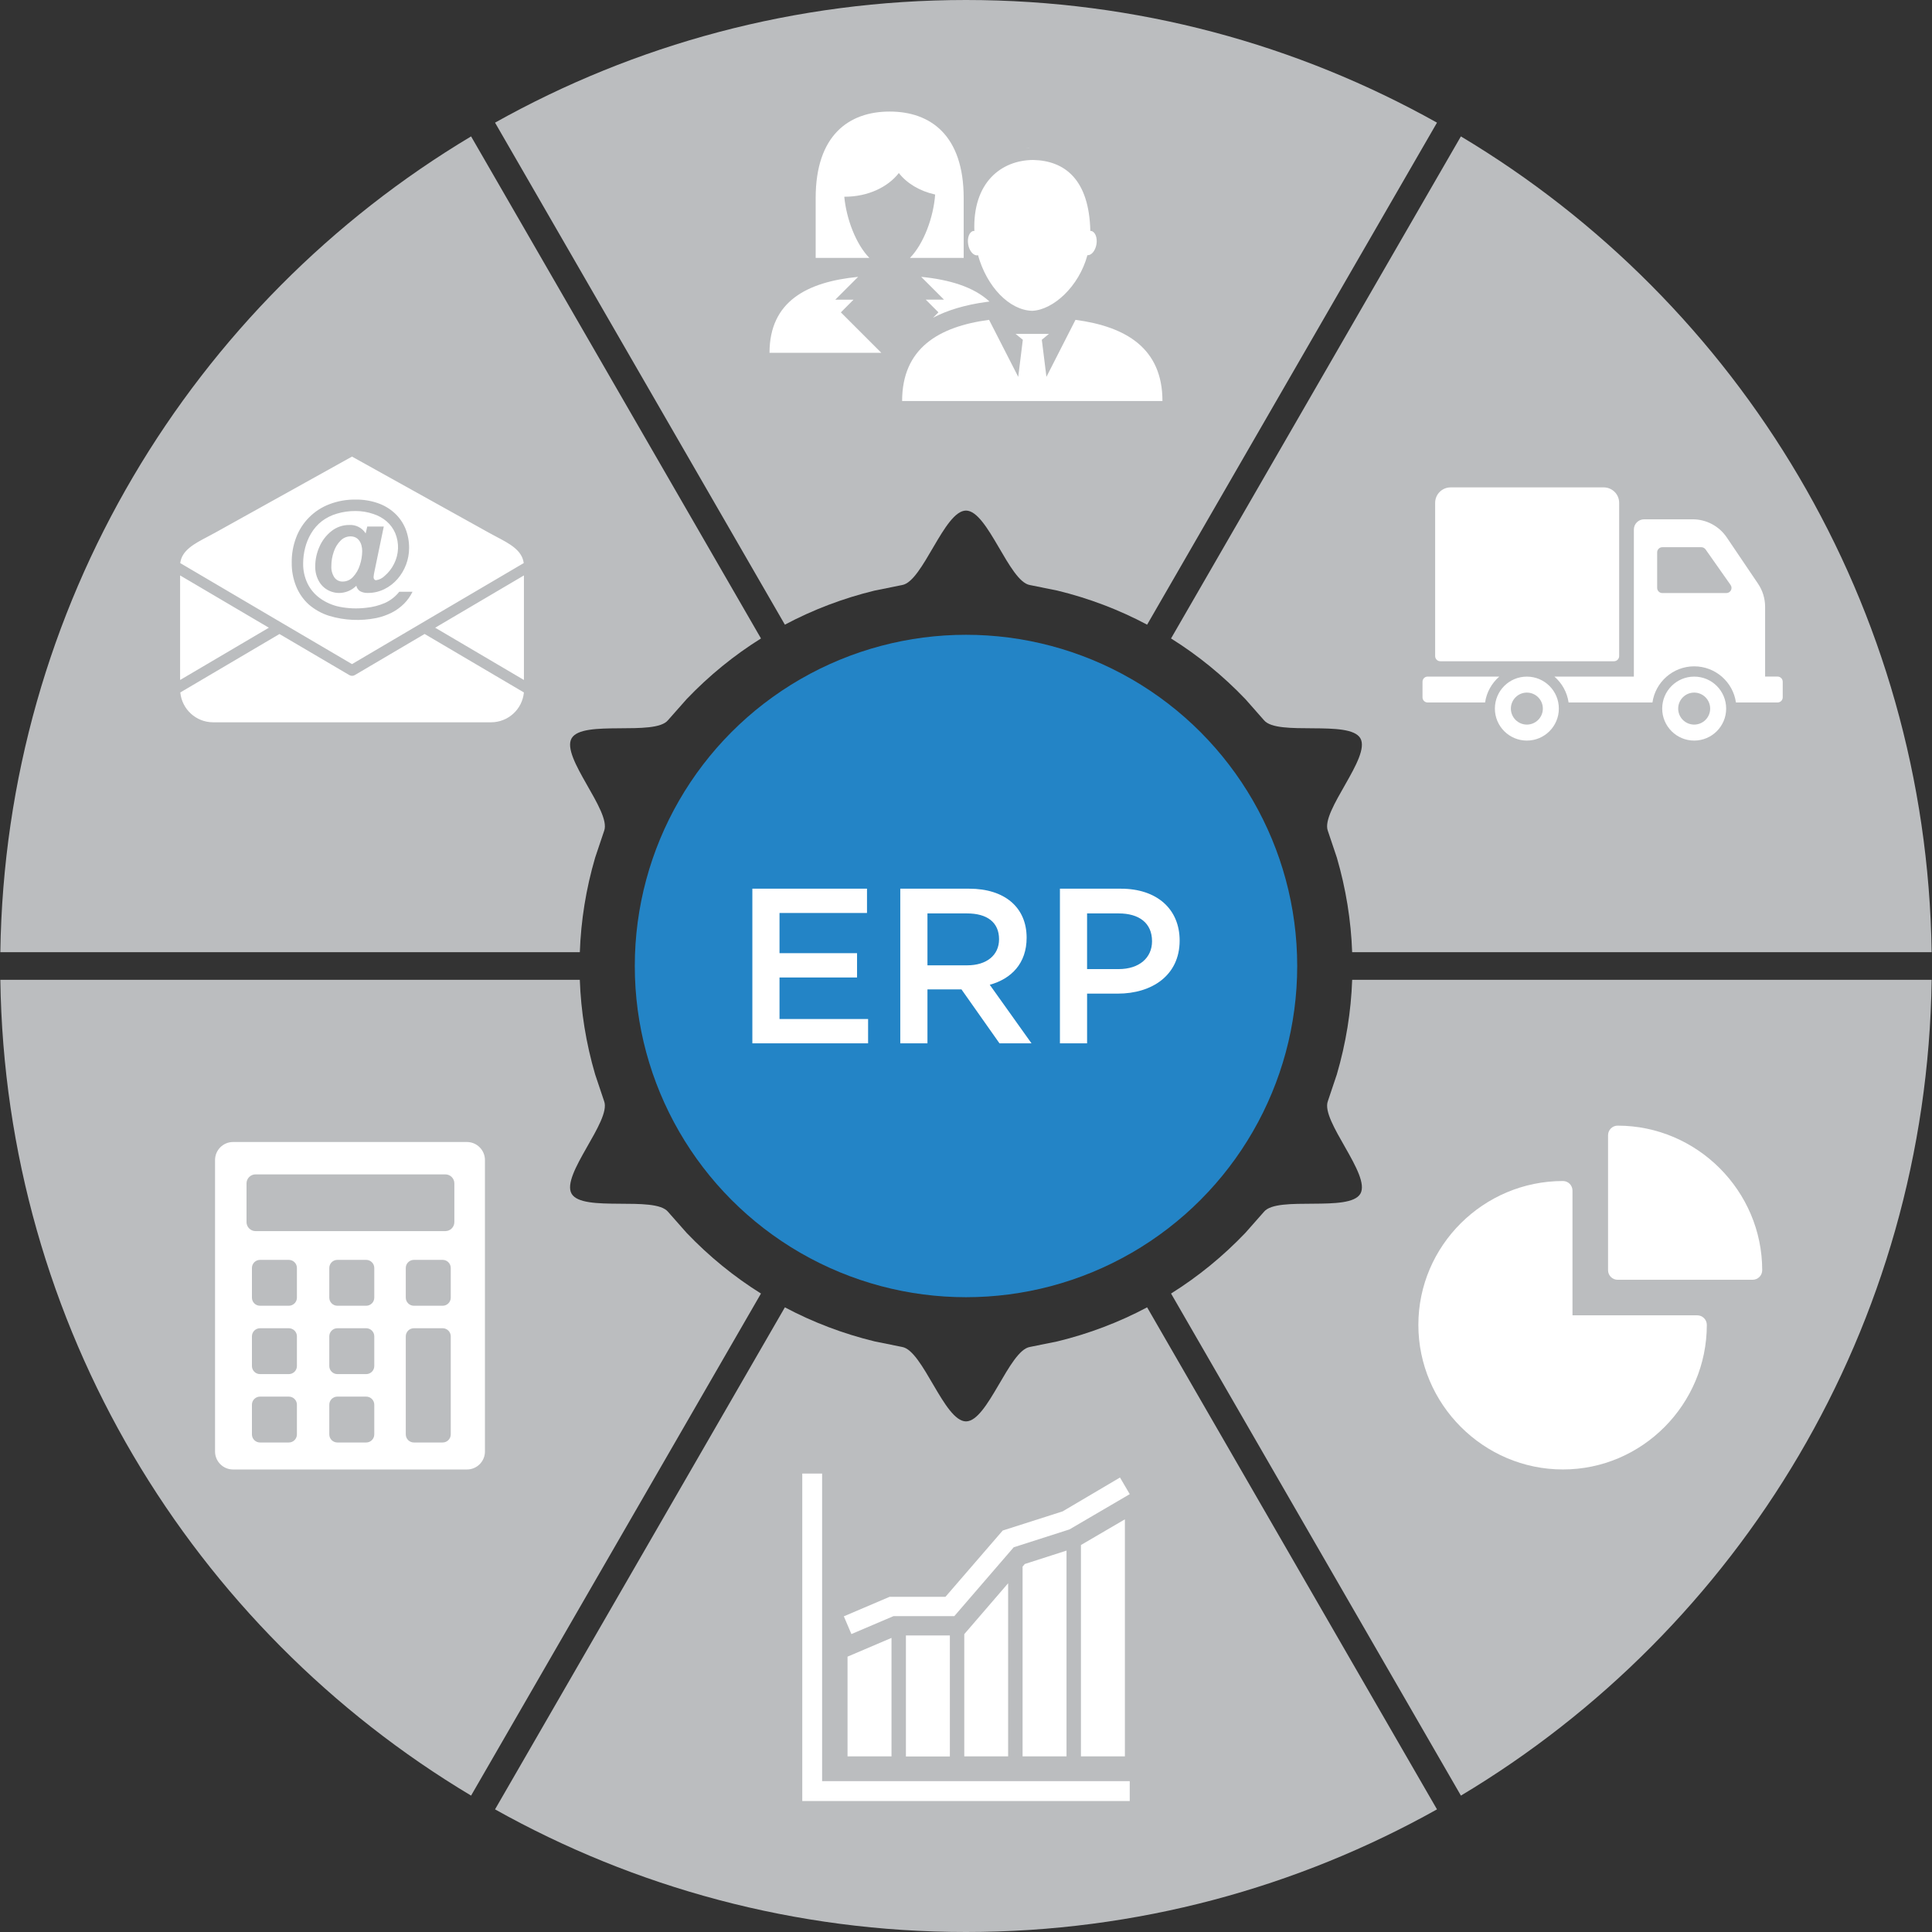 <?xml version="1.0" encoding="utf-8"?>
<!-- Generator: Adobe Illustrator 16.0.3, SVG Export Plug-In . SVG Version: 6.00 Build 0)  -->
<!DOCTYPE svg PUBLIC "-//W3C//DTD SVG 1.1//EN" "http://www.w3.org/Graphics/SVG/1.1/DTD/svg11.dtd">
<svg version="1.1" id="圖層_1" xmlns="http://www.w3.org/2000/svg" xmlns:xlink="http://www.w3.org/1999/xlink" x="0px" y="0px"
	 width="120px" height="120px" viewBox="0 0 120 120" enable-background="new 0 0 120 120" xml:space="preserve">
<rect x="0" y="0" width="120" height="120" fill="#333333" stroke="none"/>
<path fill="#BBBDBF" d="M9.45,59.142l26.564,0c0.069-1.969,0.385-3.943,0.953-5.879l0.558-1.661
	c0.459-1.226-2.697-4.574-2.021-5.745c0.676-1.17,5.155-0.112,5.986-1.123l1.16-1.313c1.394-1.459,2.944-2.721,4.616-3.765
	L33.983,16.652l-4.723-8.18C11.968,18.811,0.325,37.603,0.021,59.143L9.45,59.142L9.45,59.142z M72.735,39.656
	c1.671,1.044,3.222,2.306,4.616,3.765l1.158,1.313c0.832,1.011,5.31-0.047,5.986,1.123c0.676,1.171-2.479,4.52-2.021,5.745
	l0.559,1.661c0.565,1.936,0.883,3.911,0.952,5.879h26.563v0h9.43c-0.304-21.54-11.945-40.332-29.239-50.67l-4.716,8.167
	L72.735,39.656z M35.47,15.798l13.28,23.001c1.74-0.925,3.608-1.638,5.568-2.115l1.717-0.347c1.291-0.216,2.613-4.624,3.965-4.624
	c1.353,0,2.675,4.408,3.965,4.624l1.716,0.347c1.961,0.477,3.83,1.19,5.569,2.115l13.279-23.001l0.001,0l4.724-8.18
	C80.598,2.773,70.625,0,60,0C49.375,0,39.402,2.773,30.748,7.618L35.47,15.798L35.47,15.798z M110.549,60.858H83.986
	c-0.069,1.968-0.387,3.942-0.953,5.877l-0.558,1.663c-0.459,1.224,2.696,4.574,2.021,5.745c-0.677,1.171-5.154,0.112-5.986,1.12
	l-1.159,1.314c-1.394,1.46-2.944,2.722-4.615,3.767l13.281,23.003l4.723,8.181c17.294-10.34,28.936-29.131,29.239-50.671
	L110.549,60.858C110.549,60.858,110.549,60.858,110.549,60.858z M33.983,103.348l13.282-23.004
	c-1.671-1.044-3.222-2.306-4.616-3.766l-1.16-1.314c-0.831-1.008-5.31,0.051-5.986-1.12c-0.676-1.171,2.48-4.521,2.021-5.745
	l-0.558-1.663c-0.567-1.935-0.884-3.909-0.953-5.878L9.45,60.858c0,0,0,0,0-0.001H0.021c0.304,21.54,11.946,40.331,29.239,50.671
	L33.983,103.348C33.983,103.348,33.983,103.348,33.983,103.348z M84.529,104.203L71.25,81.201c-1.739,0.925-3.608,1.638-5.569,2.114
	l-1.716,0.348c-1.29,0.215-2.612,4.622-3.965,4.622c-1.352,0-2.674-4.407-3.965-4.622l-1.717-0.348
	c-1.96-0.477-3.828-1.189-5.568-2.114l-13.28,23.002h0l-4.722,8.18C39.402,117.227,49.375,120,60,120
	c10.625,0,20.598-2.773,29.254-7.617L84.529,104.203C84.53,104.203,84.53,104.203,84.529,104.203z"/>
<g>
	<circle fill="#2384C6" cx="60" cy="60" r="20.572"/>
</g>
<path fill="#FFFFFF" d="M48.417,60.713h4.816v-1.509h-4.816v-2.497h5.434v-1.509H46.73v9.604h7.189v-1.509h-5.502V60.713z
	 M69.62,55.198h-3.786v9.604h1.687v-3.086h1.906c2.113,0,3.843-1.126,3.843-3.294C73.27,56.46,71.856,55.198,69.62,55.198z
	 M69.483,60.192h-1.963v-3.458h1.963c1.263,0,2.072,0.59,2.072,1.729C71.556,59.492,70.759,60.192,69.483,60.192z M63.766,58.244
	c0-1.879-1.356-3.046-3.567-3.046h-4.281v9.604h1.688v-3.349h2.113l2.36,3.349h1.989l-2.592-3.636
	C62.82,60.796,63.766,59.835,63.766,58.244z M57.606,59.958v-3.224h2.456c1.248,0,1.991,0.55,1.991,1.606
	c0,0.988-0.77,1.618-1.977,1.618H57.606z"/>
<g>
	<path fill="#FFFFFF" d="M89.14,40.749v-9.518c0-0.528,0.43-0.958,0.959-0.958h9.512c0.529,0,0.958,0.429,0.958,0.958v9.519
		c0,0.175-0.145,0.321-0.321,0.321H89.46C89.28,41.071,89.14,40.925,89.14,40.749z M96.823,44.012c0,1.096-0.889,1.987-1.987,1.987
		s-1.986-0.891-1.986-1.987c0-1.099,0.888-1.986,1.986-1.986S96.823,42.913,96.823,44.012z M95.829,44.012
		c0-0.547-0.444-0.994-0.993-0.994c-0.546,0-0.993,0.446-0.993,0.994c0,0.548,0.447,0.994,0.993,0.994
		C95.385,45.005,95.829,44.56,95.829,44.012z M93.124,42.024h-4.448c-0.182,0-0.321,0.144-0.321,0.32v0.969
		c0,0.175,0.14,0.319,0.321,0.319h3.565C92.334,42.994,92.658,42.428,93.124,42.024z M107.215,44.012
		c0,1.096-0.888,1.987-1.987,1.987c-1.095,0-1.986-0.891-1.986-1.987c0-1.099,0.892-1.986,1.986-1.986
		C106.327,42.024,107.215,42.913,107.215,44.012z M106.222,44.012c0-0.547-0.445-0.994-0.994-0.994s-0.993,0.446-0.993,0.994
		c0,0.548,0.444,0.994,0.993,0.994S106.222,44.56,106.222,44.012z M110.728,42.344v0.969c0,0.175-0.14,0.319-0.321,0.319h-2.584
		c-0.181-1.268-1.274-2.245-2.595-2.245c-1.316,0-2.408,0.977-2.592,2.245h-5.208c-0.091-0.638-0.415-1.204-0.881-1.608h4.935
		v-9.132c0-0.352,0.286-0.637,0.638-0.637h3.015c0.849,0,1.642,0.421,2.117,1.125l1.944,2.877c0.284,0.422,0.438,0.918,0.438,1.429
		v4.337h0.773C110.588,42.024,110.728,42.168,110.728,42.344z M107.489,36.332l-1.553-2.208c-0.062-0.084-0.16-0.136-0.261-0.136
		h-2.425c-0.175,0-0.321,0.142-0.321,0.321v2.208c0,0.175,0.146,0.319,0.321,0.319h3.978
		C107.487,36.835,107.64,36.543,107.489,36.332z"/>
</g>
<path fill="#FFFFFF" d="M60.722,15.857c0.007-0.004,0.015-0.012,0.022-0.016c0.543,1.964,1.947,3.432,3.374,3.464
	c1.298-0.06,2.894-1.5,3.423-3.453c0.246,0.017,0.49-0.273,0.561-0.673c0.07-0.418-0.079-0.792-0.332-0.835
	c-0.018-0.003-0.03,0.006-0.047,0.007c-0.075-3.23-1.606-4.368-3.542-4.416c-1.989,0.01-3.773,1.394-3.661,4.416
	c-0.019,0-0.039-0.012-0.055-0.007c-0.252,0.042-0.401,0.417-0.33,0.835C60.205,15.594,60.467,15.897,60.722,15.857z M63.84,18.556
	c0.014,0,0.021,0.001,0.029,0.001h-0.053C63.828,18.557,63.834,18.556,63.84,18.556z M61.287,18.752l0.172-0.023
	c-0.986-0.912-2.485-1.36-4.243-1.534l1.418,1.417h-1.132l0.786,0.788l-0.333,0.333C58.819,19.283,59.907,18.937,61.287,18.752z
	 M63.965,9.178h-0.244c0.063-0.001,0.123,0.002,0.184,0.005C63.928,9.183,63.949,9.178,63.965,9.178z M66.8,19.866l-1.804,3.541
	l-0.287-2.303l0.443-0.366h-2.073l0.45,0.366l-0.285,2.303l-1.811-3.541c-3.142,0.42-5.401,1.77-5.401,5.044h16.17
	C72.203,21.636,69.944,20.286,66.8,19.866z M53.014,18.613h-1.132l1.418-1.417c-3.169,0.311-5.504,1.517-5.504,4.719h6.946
	l-2.514-2.513L53.014,18.613z M58.084,12.083c-0.101,1.408-0.704,3.053-1.565,3.936h3.337v-3.721c0-3.894-2.059-5.369-4.597-5.369
	s-4.596,1.475-4.596,5.369v3.721h3.335c-0.835-0.852-1.427-2.421-1.558-3.797l0.031-0.003c1.438,0,2.676-0.596,3.358-1.472
	C56.328,11.39,57.127,11.869,58.084,12.083z"/>
<path fill="#FFFFFF" d="M105.42,81.697h-7.75v-7.748c0-0.328-0.266-0.594-0.594-0.594c-4.931,0-8.979,4.009-8.979,8.936
	c0,4.931,4.048,8.98,8.979,8.98c4.927,0,8.938-4.05,8.938-8.98C106.014,81.963,105.746,81.697,105.42,81.697z M100.473,69.916
	c-0.326,0-0.594,0.266-0.594,0.596v8.383c0,0.328,0.268,0.594,0.594,0.594h8.385c0.33,0,0.596-0.266,0.596-0.594
	C109.453,73.964,105.403,69.916,100.473,69.916z"/>
<path fill="#FFFFFF" d="M69.869,109.091V94.368l-2.73,1.596v13.127H69.869z M62.617,109.091V98.338l-2.724,3.162v7.591H62.617z
	 M55.498,100.38h3.777l3.688-4.275l3.463-1.11l3.745-2.191l-0.606-1.033l-3.564,2.104l-3.721,1.189l-3.556,4.117h-3.469
	l-2.843,1.212l0.47,1.102L55.498,100.38z M63.514,109.091h2.729V96.31l-2.591,0.833l-0.138,0.161V109.091z M51.063,91.525H49.83
	v20.34h20.34v-1.234H51.063V91.525z M52.642,109.091h2.731v-7.358l-2.731,1.165V109.091z M58.998,109.097v-7.515h-2.73v7.515H58.998
	z"/>
<path fill="#FFFFFF" d="M29.002,70.932H14.475c-0.618,0-1.118,0.504-1.118,1.119v18.104c0,0.617,0.5,1.117,1.118,1.117h14.528
	c0.618,0,1.118-0.5,1.118-1.117V72.051C30.12,71.436,29.62,70.932,29.002,70.932z M18.442,89.092c0,0.279-0.226,0.504-0.503,0.504
	h-1.788c-0.278,0-0.503-0.225-0.503-0.504v-1.843c0-0.279,0.226-0.503,0.503-0.503h1.788c0.277,0,0.503,0.224,0.503,0.503V89.092z
	 M18.442,84.847c0,0.277-0.226,0.501-0.503,0.501h-1.788c-0.278,0-0.503-0.224-0.503-0.501v-1.845c0-0.277,0.226-0.503,0.503-0.503
	h1.788c0.277,0,0.503,0.226,0.503,0.503V84.847z M18.442,80.6c0,0.277-0.226,0.502-0.503,0.502h-1.788
	c-0.278,0-0.503-0.225-0.503-0.502v-1.844c0-0.277,0.226-0.503,0.503-0.503h1.788c0.277,0,0.503,0.226,0.503,0.503V80.6z
	 M23.247,89.092c0,0.279-0.226,0.504-0.503,0.504h-1.788c-0.277,0-0.503-0.225-0.503-0.504v-1.843c0-0.279,0.226-0.503,0.503-0.503
	h1.788c0.277,0,0.503,0.224,0.503,0.503V89.092z M23.247,84.847c0,0.277-0.226,0.501-0.503,0.501h-1.788
	c-0.277,0-0.503-0.224-0.503-0.501v-1.845c0-0.277,0.226-0.503,0.503-0.503h1.788c0.277,0,0.503,0.226,0.503,0.503V84.847z
	 M23.247,80.6c0,0.277-0.226,0.502-0.503,0.502h-1.788c-0.277,0-0.503-0.225-0.503-0.502v-1.844c0-0.277,0.226-0.503,0.503-0.503
	h1.788c0.277,0,0.503,0.226,0.503,0.503V80.6z M27.997,89.092c0,0.279-0.226,0.504-0.502,0.504h-1.787
	c-0.278,0-0.504-0.225-0.504-0.504v-6.09c0-0.277,0.226-0.503,0.504-0.503h1.787c0.277,0,0.502,0.226,0.502,0.503V89.092z
	 M27.997,80.6c0,0.277-0.226,0.502-0.502,0.502h-1.787c-0.278,0-0.504-0.225-0.504-0.502v-1.844c0-0.277,0.226-0.503,0.504-0.503
	h1.787c0.277,0,0.502,0.226,0.502,0.503V80.6z M28.221,75.906c0,0.307-0.25,0.56-0.56,0.56h-11.79c-0.308,0-0.559-0.253-0.559-0.56
	v-2.404c0-0.307,0.251-0.559,0.559-0.559h11.79c0.31,0,0.56,0.252,0.56,0.559V75.906z"/>
<path fill="#FFFFFF" d="M27.03,38.988l5.512,3.247v-6.494L27.03,38.988z M21.864,41.249l4.334-2.552l6.332-3.723
	c-0.103-0.799-0.875-1.203-1.702-1.637c-0.153-0.083-0.313-0.167-0.489-0.264l-8.476-4.713l-8.476,4.713
	c-0.176,0.097-0.335,0.181-0.491,0.264c-0.827,0.434-1.599,0.838-1.702,1.637l6.325,3.723L21.864,41.249z M18.386,33.408
	c0.354-0.959,1.107-1.72,2.062-2.086c0.527-0.203,1.085-0.302,1.648-0.292c0.46-0.007,0.918,0.066,1.354,0.214
	c0.392,0.132,0.75,0.343,1.055,0.621c0.292,0.265,0.521,0.593,0.674,0.958c0.157,0.388,0.235,0.803,0.231,1.222
	c-0.002,0.705-0.259,1.387-0.722,1.92c-0.229,0.262-0.506,0.478-0.819,0.63c-0.315,0.154-0.662,0.235-1.015,0.233
	c-0.169,0.009-0.34-0.029-0.489-0.108c-0.12-0.077-0.206-0.201-0.232-0.34c-0.211,0.214-0.481,0.359-0.778,0.419
	c-0.284,0.06-0.581,0.031-0.85-0.081c-0.279-0.114-0.513-0.314-0.67-0.571c-0.179-0.297-0.266-0.64-0.255-0.987
	c0.001-0.415,0.092-0.825,0.263-1.205c0.164-0.379,0.42-0.712,0.747-0.969c0.31-0.246,0.697-0.381,1.095-0.378
	c0.412-0.029,0.807,0.173,1.027,0.523l0.098-0.428h1.027l-0.58,2.794c-0.027,0.115-0.045,0.231-0.054,0.351
	c-0.002,0.051,0.014,0.102,0.046,0.14c0.025,0.032,0.064,0.051,0.106,0.051c0.204-0.03,0.395-0.126,0.542-0.273
	c0.241-0.207,0.438-0.46,0.579-0.747c0.302-0.596,0.328-1.294,0.07-1.911c-0.119-0.275-0.299-0.521-0.524-0.719
	c-0.241-0.208-0.522-0.366-0.825-0.463c-0.359-0.124-0.736-0.187-1.115-0.186c-0.393-0.003-0.784,0.052-1.161,0.165
	c-0.334,0.097-0.648,0.254-0.926,0.462c-0.275,0.214-0.506,0.478-0.68,0.778c-0.161,0.273-0.283,0.568-0.361,0.878
	c-0.083,0.321-0.125,0.652-0.125,0.982c-0.006,0.424,0.086,0.841,0.266,1.224c0.177,0.369,0.443,0.686,0.775,0.926
	c0.366,0.265,0.784,0.446,1.226,0.535c0.534,0.106,1.082,0.127,1.624,0.063c0.426-0.038,0.843-0.146,1.233-0.322
	c0.33-0.158,0.62-0.39,0.846-0.676h0.823c-0.133,0.275-0.311,0.525-0.525,0.742c-0.224,0.222-0.479,0.408-0.759,0.552
	c-0.31,0.156-0.637,0.271-0.976,0.341c-0.963,0.191-1.958,0.146-2.901-0.134c-0.475-0.146-0.916-0.392-1.292-0.719
	c-0.342-0.314-0.609-0.701-0.781-1.135c-0.183-0.46-0.275-0.951-0.268-1.447C18.11,34.429,18.202,33.903,18.386,33.408z
	 M22.305,33.568c-0.061-0.082-0.14-0.147-0.231-0.19c-0.096-0.043-0.201-0.064-0.306-0.063c-0.234,0.002-0.455,0.097-0.618,0.267
	c-0.192,0.194-0.337,0.433-0.421,0.694c-0.098,0.283-0.149,0.582-0.148,0.882c-0.016,0.253,0.053,0.505,0.194,0.715
	c0.12,0.162,0.31,0.255,0.509,0.248c0.247,0,0.482-0.104,0.645-0.289c0.196-0.21,0.34-0.462,0.423-0.737
	c0.093-0.278,0.141-0.569,0.145-0.861c0.001-0.125-0.016-0.25-0.049-0.37C22.418,33.757,22.371,33.657,22.305,33.568z M22.039,41.93
	c-0.105,0.063-0.238,0.063-0.343,0l-4.338-2.55l-6.159,3.629c0.101,1.048,0.98,1.851,2.034,1.854h17.274
	c1.054-0.003,1.933-0.806,2.033-1.854l-6.167-3.632L22.039,41.93z M11.187,35.741v6.494l5.512-3.247L11.187,35.741z"/>
</svg>
